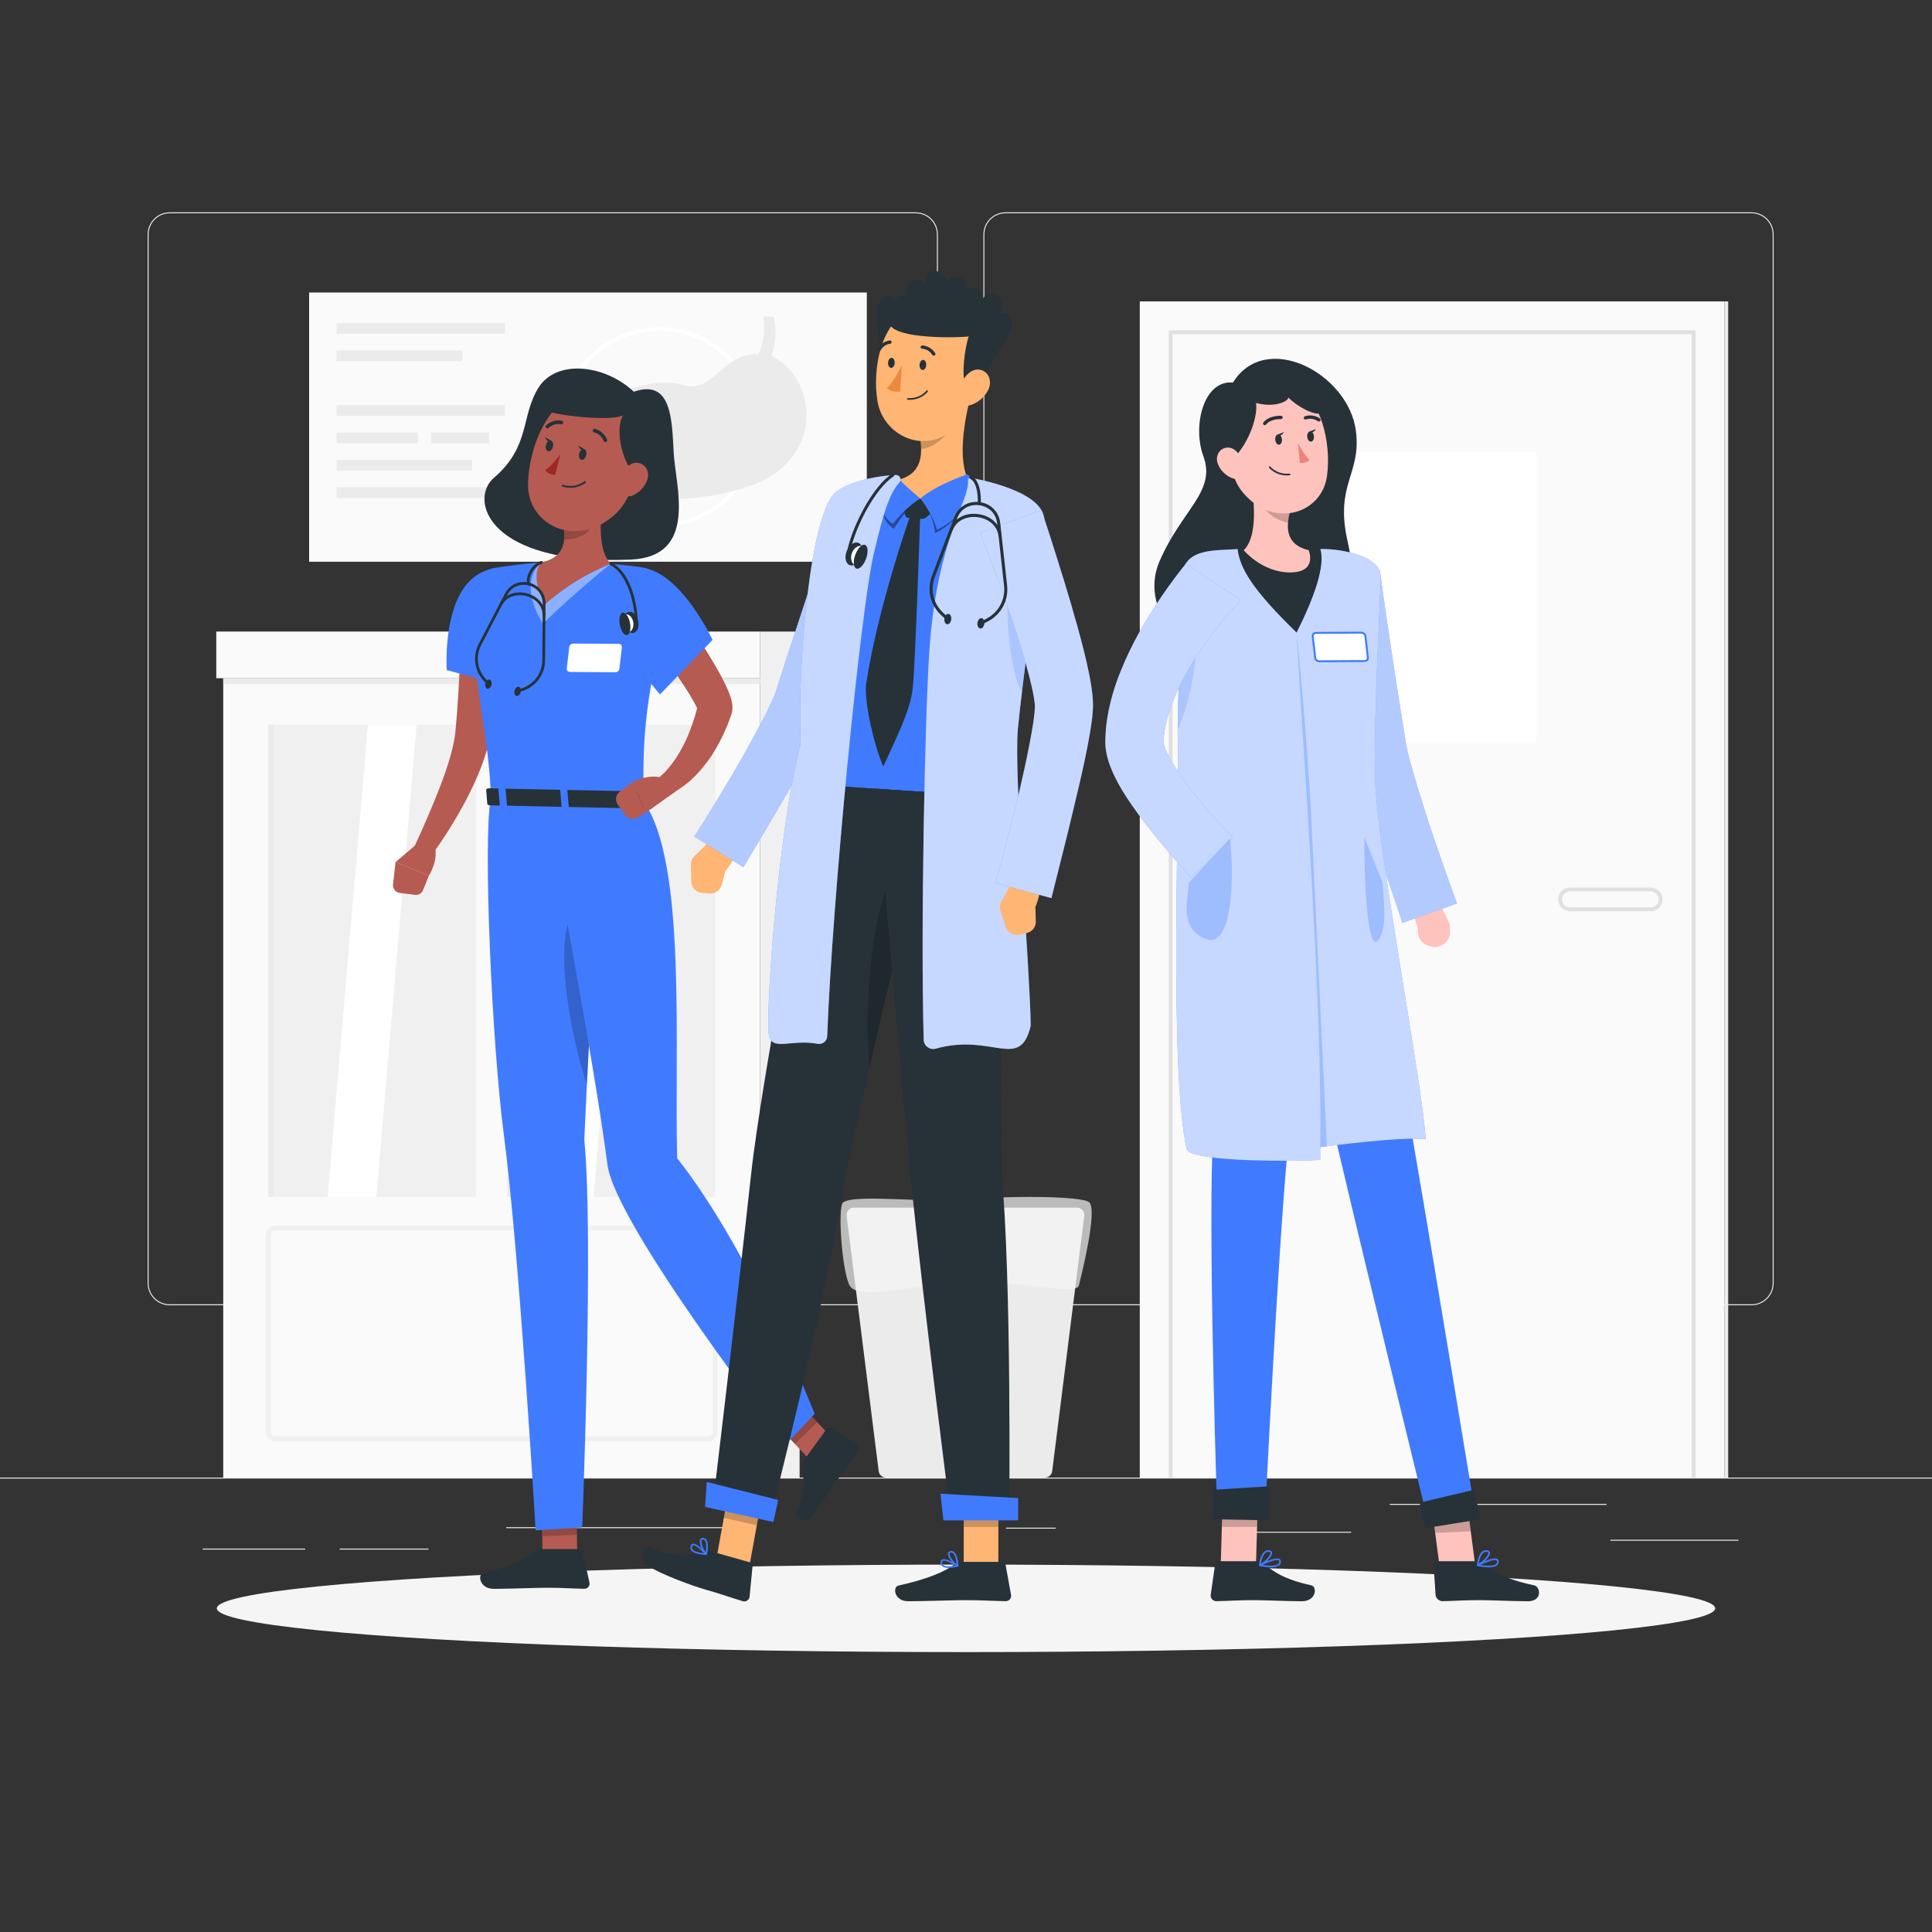 <?xml version="1.0" encoding="utf-8"?>
<!-- Generator: Adobe Illustrator 27.5.0, SVG Export Plug-In . SVG Version: 6.00 Build 0)  -->
<svg version="1.1" xmlns="http://www.w3.org/2000/svg" xmlns:xlink="http://www.w3.org/1999/xlink" x="0px" y="0px"
	 viewBox="0 0 500 500" style="enable-background:new 0 0 500 500;" xml:space="preserve">
<rect x="0" y="0" width="500" height="500" fill="#333333" stroke="none"/>
<g id="Background_Complete">
	<g>
		<rect y="382.398" style="fill:#EBEBEB;" width="500" height="0.25"/>
		<rect x="416.779" y="398.494" style="fill:#EBEBEB;" width="33.122" height="0.25"/>
		<rect x="260.335" y="395.361" style="fill:#EBEBEB;" width="12.887" height="0.25"/>
		<rect x="322.527" y="396.417" style="fill:#EBEBEB;" width="27.14" height="0.25"/>
		<rect x="359.667" y="389.208" style="fill:#EBEBEB;" width="56.111" height="0.25"/>
		<rect x="52.459" y="400.778" style="fill:#EBEBEB;" width="26.527" height="0.25"/>
		<rect x="87.889" y="400.778" style="fill:#EBEBEB;" width="23" height="0.25"/>
		<rect x="131" y="395.236" style="fill:#EBEBEB;" width="60.814" height="0.25"/>
		<path style="fill:#EBEBEB;" d="M237.014,337.8H43.915c-3.147,0-5.708-2.561-5.708-5.708V60.66c0-3.147,2.561-5.708,5.708-5.708
			h193.099c3.146,0,5.707,2.561,5.707,5.708v271.432C242.721,335.239,240.16,337.8,237.014,337.8z M43.915,55.203
			c-3.01,0-5.458,2.448-5.458,5.458v271.432c0,3.01,2.448,5.458,5.458,5.458h193.099c3.009,0,5.457-2.448,5.457-5.458V60.66
			c0-3.009-2.448-5.458-5.457-5.458H43.915z"/>
		<path style="fill:#EBEBEB;" d="M453.31,337.8H260.212c-3.147,0-5.707-2.561-5.707-5.708V60.66c0-3.147,2.561-5.708,5.707-5.708
			H453.31c3.148,0,5.708,2.561,5.708,5.708v271.432C459.019,335.239,456.458,337.8,453.31,337.8z M260.212,55.203
			c-3.009,0-5.457,2.448-5.457,5.458v271.432c0,3.01,2.448,5.458,5.457,5.458H453.31c3.01,0,5.458-2.448,5.458-5.458V60.66
			c0-3.009-2.448-5.458-5.458-5.458H260.212z"/>
	</g>
	<g>
		<g>
			<rect x="294.975" y="78" style="fill:#FAFAFA;" width="151.346" height="304.398"/>
			<rect x="343.648" y="117" style="fill:#FFFFFF;" width="54" height="75.333"/>
			
				<rect x="446.321" y="78" transform="matrix(-1 -1.224647e-16 1.224647e-16 -1 893.58 460.398)" style="fill:#EBEBEB;" width="0.938" height="304.398"/>
			<polygon style="fill:#E0E0E0;" points="438.821,382.398 437.821,382.398 437.821,86.5 303.476,86.5 303.476,382.398 
				302.476,382.398 302.476,85.5 438.821,85.5 			"/>
			<path style="fill:#E0E0E0;" d="M427.193,235.833H406.32c-1.691,0-3.067-1.376-3.067-3.066c0-1.691,1.376-3.067,3.067-3.067
				h20.873c1.691,0,3.067,1.376,3.067,3.067C430.26,234.457,428.884,235.833,427.193,235.833z M406.32,230.699
				c-1.14,0-2.067,0.928-2.067,2.067c0,1.14,0.927,2.066,2.067,2.066h20.873c1.14,0,2.067-0.927,2.067-2.066
				c0-1.14-0.927-2.067-2.067-2.067H406.32z"/>
		</g>
		<g>
			<rect x="55.97" y="163.444" style="fill:#FAFAFA;" width="140.766" height="12.078"/>
			<rect x="57.774" y="175.522" style="fill:#FAFAFA;" width="138.962" height="206.876"/>
			
				<rect x="196.736" y="163.444" transform="matrix(-1 -1.224647e-16 1.224647e-16 -1 403.676 545.843)" style="fill:#F0F0F0;" width="10.203" height="218.954"/>
			<rect x="69.436" y="187.519" style="fill:#F0F0F0;" width="53.754" height="122.245"/>
			<polygon style="fill:#FFFFFF;" points="107.827,187.519 95.224,187.519 84.799,309.764 97.402,309.764 			"/>
			<path style="fill:#F0F0F0;" d="M183.322,372.947H71.188c-1.311,0-2.378-1.067-2.378-2.378v-51.001
				c0-1.311,1.066-2.378,2.378-2.378h112.134c1.311,0,2.377,1.067,2.377,2.378v51.001C185.7,371.88,184.633,372.947,183.322,372.947
				z M71.188,318.44c-0.622,0-1.128,0.506-1.128,1.128v51.001c0,0.622,0.506,1.128,1.128,1.128h112.134
				c0.622,0,1.128-0.506,1.128-1.128v-51.001c0-0.622-0.506-1.128-1.128-1.128H71.188z"/>
			<path style="fill:#F0F0F0;" d="M175.995,329.515c-1.444,0-2.618-1.175-2.618-2.619c0-1.443,1.174-2.618,2.618-2.618
				c1.444,0,2.618,1.175,2.618,2.618C178.613,328.34,177.439,329.515,175.995,329.515z M175.995,325.527
				c-0.755,0-1.369,0.613-1.369,1.368c0,0.755,0.614,1.369,1.369,1.369s1.369-0.614,1.369-1.369
				C177.364,326.141,176.749,325.527,175.995,325.527z"/>
			<rect x="69.436" y="187.519" style="fill:#EBEBEB;" width="1.388" height="122.245"/>
			<rect x="131.321" y="187.519" style="fill:#F0F0F0;" width="53.754" height="122.245"/>
			<polygon style="fill:#FFFFFF;" points="156.221,187.519 151.03,187.519 140.606,309.764 145.797,309.764 			"/>
			<polygon style="fill:#FFFFFF;" points="164.029,187.519 158.838,187.519 148.413,309.764 153.604,309.764 			"/>
			<rect x="131.321" y="187.519" style="fill:#EBEBEB;" width="1.388" height="122.245"/>
			<rect x="57.774" y="175.522" style="fill:#EBEBEB;" width="138.962" height="1.527"/>
		</g>
		<g>
			<rect x="80" y="75.704" style="fill:#FAFAFA;" width="144.333" height="69.667"/>
			<path style="fill:#FFFFFF;" d="M170.702,136.405c-14.264,0-25.868-11.605-25.868-25.868s11.605-25.867,25.868-25.867
				c14.264,0,25.868,11.604,25.868,25.867S184.965,136.405,170.702,136.405z M170.702,85.67c-13.712,0-24.868,11.155-24.868,24.867
				s11.156,24.868,24.868,24.868c13.712,0,24.868-11.156,24.868-24.868S184.414,85.67,170.702,85.67z"/>
			<path style="fill:#EBEBEB;" d="M199.588,92.174c1.147-3.166,1.483-6.598,0.618-10.207c-1.439-0.048-2.698-0.09-2.698-0.09
				s1.109,4.38-1.164,9.731c-9.833-0.079-11.571,10.288-19.426,8.029c-2.449-0.704-5.47-0.791-8.569-0.305l0.001-0.002
				c-0.01,0.002-0.022,0.004-0.032,0.006c-1.163,0.184-2.336,0.448-3.495,0.792c-10.4,2.714-23.105,9.19-25.368,18.92
				c1.288,0.247,2.415,0.463,2.415,0.463s1.566-7.222,12.022-12.369c-0.983,1.305-1.735,2.757-2.17,4.354
				c-6.413,23.584,37.055,19.43,48.59,11.206C214.416,112.649,208.411,95.646,199.588,92.174z"/>
			<g>
				<rect x="87.111" y="83.593" style="fill:#EBEBEB;" width="43.556" height="2.778"/>
				<rect x="87.111" y="90.68" style="fill:#EBEBEB;" width="32.556" height="2.778"/>
				<rect x="87.111" y="104.853" style="fill:#EBEBEB;" width="43.556" height="2.778"/>
				<rect x="87.111" y="111.94" style="fill:#EBEBEB;" width="21.056" height="2.778"/>
				<rect x="111.583" y="111.94" style="fill:#EBEBEB;" width="15" height="2.778"/>
				<rect x="87.111" y="119.026" style="fill:#EBEBEB;" width="35.056" height="2.778"/>
				<rect x="87.111" y="126.113" style="fill:#EBEBEB;" width="43.556" height="2.778"/>
			</g>
		</g>
		<g>
			<path style="fill:#EBEBEB;" d="M270.414,382.398h-41.116c-0.963,0-1.775-0.717-1.895-1.672l-8.299-66.047
				c-0.143-1.14,0.746-2.148,1.895-2.148h57.714c1.149,0,2.038,1.008,1.895,2.148l-8.299,66.047
				C272.189,381.682,271.376,382.398,270.414,382.398z"/>
			<path style="opacity:0.7;fill:#F5F5F5;" d="M218.214,311.172c-1.509,1.079-0.31,17.795,1.652,21.491
				c1.961,3.695,13.73,0.516,27.77-0.723s30.867,3.716,31.59,0.723c0.723-2.994,4.836-19.318,2.684-21.491
				c-1.721-1.737-22.402-1.737-31.486-0.705C241.339,311.499,221.415,308.883,218.214,311.172z"/>
		</g>
	</g>
</g>
<g id="Background_Simple" style="display:none;">
	<g style="display:inline;">
		<path style="fill:#407BFF;" d="M49.739,251.809c-23.448,81.659,128.392,120.174,209.529,108.292
			c102.654-15.033,160.516-71.004,158.945-157.25c-1.556-85.459-97.864-134.42-170.42-98.393
			c-35.765,17.759-61.957,49.954-97.622,68.443C107.828,194.85,64.392,200.778,49.739,251.809z"/>
		<path style="opacity:0.9;fill:#FFFFFF;" d="M49.739,251.809c-23.448,81.659,128.392,120.174,209.529,108.292
			c102.654-15.033,160.516-71.004,158.945-157.25c-1.556-85.459-97.864-134.42-170.42-98.393
			c-35.765,17.759-61.957,49.954-97.622,68.443C107.828,194.85,64.392,200.778,49.739,251.809z"/>
	</g>
</g>
<g id="Shadow_1_">
	<ellipse id="_x3C_Path_x3E__257_" style="fill:#F5F5F5;" cx="250" cy="416.238" rx="193.889" ry="11.323"/>
</g>
<g id="Character_1">
	<g>
		<path style="fill:#263238;" d="M164.033,101.379c-7.552-7.09-20.017-8.446-24.66-1.066c-4.643,7.379-2.027,15.178-11.559,23.361
			c-6.507,5.586-1.679,22.721,35.393,21.15c17.553-0.744,11.616-18.961,11.145-27.635
			C173.882,108.515,173.82,98.005,164.033,101.379z"/>
		<g>
			<polygon style="fill:#B55B52;" points="149.39,402.418 140.408,402.769 140.237,393.054 149.219,392.703 			"/>
			<path style="fill:#263238;" d="M139.852,400.907h10.167c0.37,0,0.69,0.257,0.769,0.618l1.763,8.044
				c0.183,0.834-0.475,1.624-1.33,1.609c-3.549-0.061-5.273-0.269-9.744-0.269c-2.751,0-9.877,0.286-13.675,0.286
				c-3.715,0-4.284-3.756-2.727-4.096c6.978-1.525,11.068-3.629,13.306-5.636C138.785,401.101,139.311,400.907,139.852,400.907z"/>
			<polygon style="opacity:0.2;" points="140.239,393.057 140.317,397.576 149.302,397.195 149.224,392.706 			"/>
			<path style="fill:#407BFF;" d="M127.007,206.646c-2.034,10.78,0.306,63.477,3.357,86.741
				c4.053,30.901,8.256,102.655,8.256,102.655l12.055-0.726c0,0,3.013-75.555,0.542-100.366c1.392-31.928,4.835-87.697,4.835-87.697
				L127.007,206.646z"/>
			<path style="opacity:0.2;" d="M153.993,241.97c0.415-8.09-5.314-15.278-7.619-0.033c-1.469,9.714,1.556,26.732,5.512,38.755
				C152.512,268.24,153.287,254.313,153.993,241.97z"/>
		</g>
		<g>
			<polygon style="fill:#B55B52;" points="215.369,372.192 209.532,377.768 201.616,369.294 207.452,363.718 			"/>
			<path style="fill:#263238;" d="M208.037,377.923l5.978-8.224c0.217-0.299,0.594-0.381,0.907-0.196l6.954,4.115
				c0.721,0.427,0.915,1.503,0.402,2.184c-2.132,2.829-3.298,4.08-5.927,7.697c-1.617,2.225-3.488,5.285-5.722,8.358
				c-2.184,3.005-5.281,0.878-4.617-0.616c2.98-6.695,1.73-8.552,1.57-11.745C207.553,378.921,207.719,378.361,208.037,377.923z"/>
			<polygon style="opacity:0.2;" points="201.619,369.295 205.699,373.664 211.492,368.037 207.458,363.716 			"/>
			<path style="fill:#407BFF;" d="M140.922,206.937c0,0,12.918,68.032,16.277,94.407c2.007,15.762,46.098,72.503,46.098,72.503
				l7.534-7.929c0,0-16.138-41.537-35.579-66.176c-0.771-28.887,2.51-76.423-8.649-92.268L140.922,206.937z"/>
		</g>
		<path style="fill:#B55B52;" d="M129.583,154.796c-0.013,5.847-0.277,11.576-0.702,17.363c-0.41,5.778-1.001,11.553-1.932,17.356
			l-0.171,1.087l-0.227,1.229c-0.172,0.809-0.361,1.601-0.575,2.367c-0.438,1.533-0.947,2.995-1.491,4.421
			c-1.089,2.848-2.38,5.534-3.728,8.158c-2.746,5.237-5.815,10.143-9.29,14.896c-0.808,1.105-2.358,1.346-3.463,0.538
			c-0.97-0.709-1.274-1.991-0.787-3.04l0.028-0.059c2.35-5.077,4.627-10.289,6.613-15.454c1.008-2.58,1.89-5.185,2.65-7.744
			c0.367-1.281,0.686-2.555,0.929-3.797c0.13-0.62,0.229-1.228,0.314-1.824l0.102-0.889l0.096-1.038
			c0.515-5.534,0.809-11.158,1.089-16.785c0.23-5.621,0.412-11.313,0.577-16.891l0.002-0.052c0.081-2.752,2.378-4.917,5.13-4.836
			C127.449,149.881,129.586,152.108,129.583,154.796z"/>
		<path style="fill:#407BFF;" d="M126.321,147.492c-12.284,3.585-10.697,25.924-10.697,25.924l17.46,4.703
			c0,0,2.896-16.361,2.64-22.227C135.458,149.787,133.092,145.515,126.321,147.492z"/>
		<path style="fill:#B55B52;" d="M108.517,217.876l-6.142,5.232l8.617,3.521c0,0,2.669-4.069,1.433-7.929L108.517,217.876z"/>
		<path style="fill:#B55B52;" d="M103.455,231.093l3.937,0.491c0.9,0.112,1.762-0.395,2.101-1.236l1.498-3.719l-8.617-3.521
			l-0.658,5.775C101.593,229.972,102.368,230.957,103.455,231.093z"/>
		<path style="fill:#407BFF;" d="M122.345,153.301c-0.544,22.396,4.605,38.751,4.662,53.345l39.595,0.829
			c-0.297-14.629-0.169-24.165,6.121-50.369c1.156-4.816-2.062-9.586-6.96-10.317c-2.369-0.353-5.008-0.674-7.672-0.858
			c-6.656-0.461-12.111-0.788-17.98-0.376c-4.222,0.296-8.76,0.91-12.011,1.407C124.924,147.447,122.423,150.087,122.345,153.301z"
			/>
		<path style="fill:#FFFFFF;" d="M159.245,173.976l-11.734-0.073c-0.518-0.003-0.895-0.408-0.838-0.898l0.65-5.566
			c0.057-0.491,0.528-0.89,1.046-0.887l11.734,0.073c0.518,0.003,0.895,0.407,0.838,0.898l-0.65,5.566
			C160.234,173.58,159.763,173.979,159.245,173.976z"/>
		<path style="opacity:0.4;fill:#FFFFFF;" d="M140.112,145.555c0,0-6.457,4.529,0.364,15.864
			c10.033-9.654,17.616-15.489,17.616-15.489L140.112,145.555z"/>
		<path style="fill:#B55B52;" d="M156.734,125.648c-1.255,5.761-2.609,16.337,1.358,20.282c0,0-8.782,3.089-17.014,10.475
			c-4.383-8.051-0.966-10.851-0.966-10.851c6.483-1.406,6.417-6.195,5.387-10.714L156.734,125.648z"/>
		<path style="opacity:0.2;" d="M155.512,126.651c-0.116,1.707-0.391,5.613-2.612,9.88c-1.09,2.105-3.971,3.015-6.929,3.165
			c0.146-1.535-0.098-3.211-0.468-4.854L155.512,126.651z"/>
		<path style="fill:#B55B52;" d="M166.1,118.605c-2.962,9.214-4.018,13.177-9.971,16.776c-8.954,5.413-19.623-0.239-19.474-10.152
			c0.134-8.923,4.955-22.491,15.067-23.88C161.684,99.98,169.061,109.391,166.1,118.605z"/>
		<path style="fill:#263238;" d="M141.648,106.487c4.987,1.411,17.178,2.464,19.625,0.97c-2.293,3.527-0.111,13.143,3.428,15.478
			c4.773-3.838,5.831-13.097,1.422-17.682C161.713,100.667,147.772,95.2,141.648,106.487z"/>
		<path style="fill:#B55B52;" d="M167.5,124.239c-0.685,1.886-2.176,3.28-3.681,3.954c-2.263,1.014-3.761-0.922-3.438-3.25
			c0.29-2.095,1.818-5.147,4.237-5.181C167.001,119.73,168.283,122.083,167.5,124.239z"/>
		<path style="fill:#263238;" d="M167.244,205.164l1.711,3.581c0.133,0.278-0.199,0.551-0.656,0.542l-41.525-0.869
			c-0.357-0.007-0.649-0.188-0.667-0.413l-0.283-3.552c-0.02-0.246,0.294-0.447,0.685-0.439l40.096,0.839
			C166.9,204.859,167.159,204.985,167.244,205.164z"/>
		<path style="fill:#407BFF;" d="M161.765,209.534l1.074,0.022c0.214,0.004,0.379-0.102,0.367-0.237l-0.407-4.615
			c-0.012-0.135-0.197-0.249-0.411-0.254l-1.074-0.023c-0.214-0.004-0.379,0.102-0.367,0.238l0.407,4.615
			C161.367,209.416,161.551,209.53,161.765,209.534z"/>
		<path style="fill:#407BFF;" d="M129.784,208.865l1.074,0.022c0.214,0.005,0.379-0.102,0.367-0.237l-0.407-4.615
			c-0.012-0.135-0.197-0.249-0.411-0.254l-1.074-0.022c-0.214-0.005-0.379,0.102-0.367,0.237l0.407,4.615
			C129.386,208.746,129.571,208.861,129.784,208.865z"/>
		<path style="fill:#407BFF;" d="M145.775,209.2l1.074,0.022c0.214,0.004,0.379-0.102,0.367-0.237l-0.407-4.615
			c-0.012-0.135-0.197-0.249-0.411-0.254l-1.074-0.023c-0.214-0.005-0.379,0.102-0.367,0.238l0.407,4.615
			C145.376,209.081,145.561,209.195,145.775,209.2z"/>
		<path style="fill:#263238;" d="M151.706,117.831c-0.194,0.762-0.756,1.277-1.254,1.15c-0.498-0.127-0.745-0.848-0.55-1.61
			c0.194-0.762,0.756-1.277,1.254-1.15C151.654,116.348,151.901,117.068,151.706,117.831z"/>
		<path style="fill:#263238;" d="M143.092,115.634c-0.194,0.762-0.756,1.277-1.254,1.15c-0.498-0.127-0.745-0.848-0.55-1.61
			c0.194-0.762,0.756-1.277,1.254-1.15C143.04,114.151,143.286,114.872,143.092,115.634z"/>
		<path style="fill:#263238;" d="M142.751,114.122l-1.696-0.994C141.055,113.128,141.629,114.797,142.751,114.122z"/>
		<path style="fill:#A02724;" d="M145.035,117.524c0,0-2.13,2.951-3.957,4.172c0.767,1.196,2.587,1.203,2.587,1.203L145.035,117.524
			z"/>
		<path style="fill:#263238;" d="M145.478,125.888c-0.07-0.057-0.102-0.152-0.076-0.244c0.036-0.122,0.164-0.193,0.286-0.157
			c3.305,0.964,5.537-0.897,5.559-0.916c0.096-0.082,0.239-0.074,0.325,0.025c0.083,0.097,0.072,0.242-0.025,0.325
			c-0.098,0.084-2.436,2.045-5.989,1.009C145.528,125.922,145.501,125.907,145.478,125.888z"/>
		<path style="fill:#263238;" d="M156.409,114.315c-0.062-0.047-0.113-0.111-0.145-0.188c-0.798-1.898-2.468-2.222-2.486-2.226
			c-0.252-0.045-0.418-0.287-0.372-0.537c0.046-0.251,0.286-0.417,0.537-0.372c0.088,0.016,2.182,0.421,3.172,2.776
			c0.099,0.235-0.012,0.506-0.247,0.605C156.711,114.44,156.537,114.412,156.409,114.315z"/>
		<path style="fill:#263238;" d="M141.392,110.77c-0.023-0.017-0.044-0.037-0.064-0.059c-0.171-0.189-0.156-0.481,0.034-0.652
			c1.898-1.711,3.965-1.187,4.053-1.164c0.246,0.066,0.393,0.318,0.328,0.565c-0.065,0.246-0.318,0.392-0.564,0.328
			c-0.077-0.02-1.688-0.404-3.198,0.958C141.813,110.896,141.565,110.902,141.392,110.77z"/>
		<path style="fill:#B55B52;" d="M172.708,153.858c2.908,3.85,5.632,7.731,8.276,11.758c1.303,2.022,2.608,4.052,3.84,6.167
			c1.231,2.139,2.457,4.225,3.559,6.781c0.277,0.66,0.551,1.329,0.813,2.228c0.127,0.462,0.267,0.969,0.344,1.788
			c0.015,0.231,0.033,0.4,0.021,0.733l-0.027,0.445c-0.013,0.151-0.054,0.4-0.095,0.594l-0.072,0.307l-0.038,0.139l-0.01,0.028
			l-0.041,0.113l-0.083,0.225c-0.461,1.195-0.84,2.402-1.395,3.569c-0.993,2.36-2.239,4.642-3.639,6.827
			c-1.455,2.164-3.111,4.22-5.058,6.026c-0.953,0.917-2.025,1.733-3.137,2.492c-0.563,0.374-1.144,0.73-1.75,1.06
			c-0.308,0.166-0.623,0.316-0.95,0.465c-0.354,0.155-0.614,0.266-1.133,0.454l-1.906-4.556c0.021-0.053,0.275-0.23,0.433-0.37
			l0.549-0.478c0.372-0.332,0.732-0.688,1.084-1.06c0.696-0.758,1.351-1.561,1.963-2.41c1.223-1.696,2.269-3.538,3.189-5.454
			c0.419-0.99,0.879-1.941,1.228-2.967c0.408-0.988,0.735-2.021,1.057-3.054c0.346-1.018,0.572-2.1,0.879-3.136l0.054-0.196
			l0.027-0.098l0.007-0.025l-0.027,0.085l-0.051,0.199c-0.03,0.121-0.049,0.299-0.059,0.376c-0.01,0.074-0.017,0.149-0.019,0.224
			c0.001,0.185-0.004,0.208,0.001,0.292c0.015,0.232,0.011,0.164-0.037,0.063c-0.091-0.227-0.284-0.646-0.499-1.058
			c-0.907-1.718-2.126-3.684-3.372-5.561c-1.261-1.893-2.55-3.809-3.886-5.702c-2.643-3.796-5.377-7.622-8.055-11.384
			L172.708,153.858z"/>
		<path style="fill:#B55B52;" d="M174.883,204.818l-7.715,5.454l-3.458-7.885c0,0,4.675-2.503,8.366-0.829L174.883,204.818z"/>
		<path style="fill:#B55B52;" d="M161.796,210.922l-1.921-2.69c-0.768-1.075-0.537-2.567,0.521-3.36l3.315-2.485l3.458,7.885
			l-2.116,1.306C163.963,212.25,162.539,211.963,161.796,210.922z"/>
		<path style="fill:#407BFF;" d="M157.285,151.483c-2.626,10.411,13.534,28.223,13.534,28.223l13.589-14.105
			c0,0-6.205-13.261-14.314-17.419C164.43,145.277,158.442,146.894,157.285,151.483z"/>
		<path style="fill:#263238;" d="M151.365,116.319l-1.696-0.994C149.669,115.325,150.244,116.994,151.365,116.319z"/>
		<g>
			<path style="fill:#263238;" d="M133.958,179.289c-0.144,0-0.28-0.088-0.335-0.231c-0.07-0.185,0.022-0.391,0.207-0.461
				l1.561-0.595c2.989-1.139,4.936-3.941,4.96-7.14l0.111-14.62c0.021-2.821-1.97-4.32-3.681-4.747
				c-1.709-0.426-4.172-0.035-5.477,2.466l-6.761,12.963c-1.479,2.837-1.074,6.225,1.032,8.633l1.099,1.257
				c0.13,0.148,0.115,0.375-0.034,0.505c-0.148,0.132-0.375,0.115-0.505-0.034l-1.099-1.257c-2.301-2.631-2.744-6.334-1.128-9.434
				l6.761-12.963c1.232-2.364,3.702-3.471,6.285-2.83c2.586,0.645,4.244,2.782,4.224,5.447l-0.111,14.62
				c-0.026,3.495-2.154,6.558-5.421,7.802l-1.56,0.595C134.043,179.281,134,179.289,133.958,179.289z"/>
			<path style="fill:#263238;" d="M140.79,159.496c-0.194,0-0.354-0.154-0.358-0.35c-0.064-2.851-2.373-4.432-4.331-4.919
				c-1.959-0.487-4.74-0.176-6.134,2.313c-0.096,0.172-0.315,0.23-0.487,0.138c-0.172-0.097-0.234-0.315-0.137-0.487
				c1.309-2.337,4.029-3.38,6.931-2.657c2.901,0.723,4.814,2.92,4.874,5.598c0.004,0.197-0.152,0.361-0.35,0.365
				C140.795,159.496,140.792,159.496,140.79,159.496z"/>
			<path style="fill:#263238;" d="M136.892,151.512c-0.118,0-0.233-0.058-0.302-0.164c-0.351-0.547-0.338-1.51,0.035-2.576
				c0.6-1.715,1.861-3.044,3.372-3.556c0.188-0.062,0.39,0.037,0.454,0.224c0.064,0.188-0.037,0.391-0.224,0.454
				c-1.933,0.654-2.728,2.549-2.926,3.114c-0.332,0.949-0.294,1.665-0.108,1.953c0.106,0.166,0.059,0.388-0.108,0.494
				C137.025,151.494,136.958,151.512,136.892,151.512z"/>
			<path style="fill:#263238;" d="M133.176,178.736c-0.163,0.654,0.055,1.272,0.486,1.38c0.432,0.107,0.914-0.336,1.077-0.99
				c0.163-0.655-0.055-1.272-0.486-1.38C133.821,177.638,133.339,178.081,133.176,178.736z"/>
			<path style="fill:#263238;" d="M161.557,161.47c0.328,1.506,1.4,2.551,2.393,2.335c0.993-0.217,1.532-1.613,1.204-3.119
				c-0.328-1.506-1.4-2.551-2.393-2.335C161.767,158.568,161.228,159.964,161.557,161.47z"/>
			<path style="fill:#263238;" d="M164.685,161.023c-0.191,0-0.35-0.151-0.357-0.344c-0.212-5.529-2.303-12.403-6.395-14.429
				c-0.177-0.087-0.249-0.302-0.162-0.48c0.088-0.177,0.303-0.251,0.48-0.161c4.378,2.166,6.566,9.115,6.793,15.042
				c0.008,0.197-0.146,0.363-0.344,0.371C164.694,161.023,164.69,161.023,164.685,161.023z"/>
			<path style="fill:#FFFFFF;" d="M160.491,161.596c0.21,1.293,1.142,2.217,2.083,2.064c0.94-0.153,1.532-1.324,1.322-2.617
				c-0.21-1.293-1.142-2.217-2.083-2.064C160.873,159.132,160.281,160.303,160.491,161.596z"/>
			<path style="fill:#263238;" d="M160.407,161.71c0.305,1.598,1.142,2.78,1.868,2.641c0.727-0.139,1.068-1.546,0.763-3.144
				c-0.305-1.598-1.142-2.78-1.868-2.641C160.443,158.705,160.102,160.113,160.407,161.71z"/>
			<path style="fill:#263238;" d="M125.622,176.854c-0.163,0.654,0.055,1.272,0.486,1.38c0.432,0.107,0.914-0.336,1.077-0.99
				c0.163-0.654-0.055-1.272-0.486-1.38C126.268,175.756,125.785,176.2,125.622,176.854z"/>
		</g>
	</g>
</g>
<g id="Character_2">
	<g>
		<path style="fill:#263238;" d="M235.163,95.425c-6.337,1.129-7.135,0.55-7.217-3.976c-0.082-4.526-2.377-12.14,0.826-14.52
			c2.036-1.513,2.872,0.839,2.872,0.839c0.459-1.034,1.599-1.605,2.603-1.205c0.137-0.942,0.286-3.354,2.042-4.05
			c1.756-0.696,3.302,0.904,3.302,0.904s-0.13-3.702,2.373-3.348c2.503,0.354,3.002,2.935,3.002,2.935s1.446-2.103,3.396-1.273
			c1.949,0.831,1.565,3.245,1.565,3.245s2.076-0.993,3.617,0.136c1.541,1.129,0.415,2.935,0.415,2.935s1.404-3.596,4.068-1.603
			c2.401,1.796,0.228,4.613,0.228,4.613s2.636-0.427,3.273,0.904c2.167,4.532-6.066,9.592-6.333,17.238
			C242.55,104.043,235.163,95.425,235.163,95.425z"/>
		<path style="fill:#FFB573;" d="M189.544,216.959l-4.219-0.777l-5.584,5.333c-0.611,0.584-0.95,1.397-0.935,2.242l0.081,4.36
			c0.029,1.544,1.216,2.818,2.754,2.954l1.937,0.172c1.458,0.13,2.799-0.804,3.184-2.216l0.971-3.56
			C187.733,225.468,193.265,218.976,189.544,216.959z"/>
		<g>
			<path style="fill:#407BFF;" d="M232.16,137.263c-2.834,7.332-5.653,14.687-8.37,22.063c-2.749,7.348-5.421,14.797-7.946,22.087
				l-0.457,1.347l-0.306,0.876c-0.118,0.333-0.24,0.67-0.355,0.939c-0.47,1.184-0.936,2.167-1.409,3.16
				c-0.934,1.961-1.883,3.786-2.85,5.592c-1.931,3.601-3.918,7.075-5.93,10.529c-3.985,6.933-8.051,13.701-12.132,20.574
				l-12.738-7.919c4.199-6.53,8.249-13.266,12.131-19.983c1.91-3.376,3.79-6.767,5.539-10.131c0.87-1.678,1.718-3.359,2.451-4.966
				c0.353-0.794,0.702-1.605,0.937-2.26c0.075-0.186,0.111-0.315,0.153-0.447l0.168-0.523l0.453-1.463
				c2.411-7.672,4.946-15.093,7.379-22.622l7.328-22.516L232.16,137.263z"/>
			<path style="opacity:0.6;fill:#FFFFFF;" d="M232.16,137.263c-2.834,7.332-5.653,14.687-8.37,22.063
				c-2.749,7.348-5.421,14.797-7.946,22.087l-0.457,1.347l-0.306,0.876c-0.118,0.333-0.24,0.67-0.355,0.939
				c-0.47,1.184-0.936,2.167-1.409,3.16c-0.934,1.961-1.883,3.786-2.85,5.592c-1.931,3.601-3.918,7.075-5.93,10.529
				c-3.985,6.933-8.051,13.701-12.132,20.574l-12.738-7.919c4.199-6.53,8.249-13.266,12.131-19.983
				c1.91-3.376,3.79-6.767,5.539-10.131c0.87-1.678,1.718-3.359,2.451-4.966c0.353-0.794,0.702-1.605,0.937-2.26
				c0.075-0.186,0.111-0.315,0.153-0.447l0.168-0.523l0.453-1.463c2.411-7.672,4.946-15.093,7.379-22.622l7.328-22.516
				L232.16,137.263z"/>
		</g>
		<polygon style="fill:#FFB573;" points="194.02,404.909 185.054,405.348 189.288,381.993 197.82,383.951 		"/>
		<polygon style="fill:#FFB573;" points="258.372,405.246 249.404,405.246 249.427,384.478 258.395,384.478 		"/>
		<path style="fill:#263238;" d="M248.547,404.207l10.933,0c0.367,0,0.674,0.255,0.738,0.612l1.445,7.971
			c0.15,0.827-0.532,1.609-1.378,1.595c-3.515-0.06-6.074-0.267-10.504-0.267c-2.726,0-10.958,0.283-14.722,0.283
			c-3.682,0-4.103-3.722-2.548-4.059c6.972-1.512,12.264-3.596,14.558-5.585C247.482,404.4,248.011,404.207,248.547,404.207z"/>
		<polygon style="opacity:0.2;" points="189.289,382 187.329,392.802 195.864,394.761 197.824,383.958 		"/>
		<rect x="249.422" y="384.484" style="opacity:0.2;" width="8.972" height="10.705"/>
		<path style="fill:#407BFF;" d="M265.605,137.008c-6.978,31.493-5.14,62.567-5.886,69.297c-7.019-0.452-33.454-2.202-47.865-3.158
			c-4.984-37.948,0.577-62.237,3.747-72.178c1.066-3.345,3.951-5.779,7.433-6.225c5.816-0.745,13.976-0.997,21.443-0.675
			c4.902,0.212,10.119,1.181,14.36,2.178C263.665,127.383,266.678,132.167,265.605,137.008z"/>
		<path style="fill:#FFB573;" d="M251.179,102.719c-1.574,5.926-3.449,16.436-0.438,21.74c0.474,0.835-0.435,1.539-0.471,2.499
			c-0.112,2.943-4.09,3.825-11.213,3.86c-7.19,0.036-10.17-2.928-8.23-5.732c0.295-0.427,0.752-0.703,1.259-0.816
			c6.675-1.493,6.801-6.723,5.898-11.713L251.179,102.719z"/>
		<path style="opacity:0.4;" d="M238.553,129.192c0,0,2.846,3.613,3.449,8.78c7.106-3.342,10.498-11.449,10.498-11.449l-2.142-2.295
			C250.359,124.228,242.459,125.753,238.553,129.192z"/>
		<path style="opacity:0.4;" d="M237.846,129.219c0,0-3.161,2.25-6.511,7.637c-4.973-3.075-3.322-11.868-3.322-11.868l4.048-0.795
			C232.06,124.194,233.864,125.868,237.846,129.219z"/>
		<path style="fill:#263238;" d="M238.174,129.02l-1.539,0.15l-2.582,1.706c-0.149,1.087-0.018,2.111,0.52,3.045
			c0,0,2.496,0.507,4.566,0.307c1.854-1.009,2.31-2.379,2.31-2.379l-1.901-2.426L238.174,129.02z"/>
		<path style="fill:#407BFF;" d="M238.174,129.02c0,0,2.84,3.319,4.348,8.065c7.106-3.342,11.251-11.326,11.251-11.326l-3.43-3.031
			C250.342,122.728,242.079,125.581,238.174,129.02z"/>
		<path style="fill:#407BFF;" d="M238.174,129.02c0,0-3.612,2.026-7.089,6.561c-4.973-3.075-3.081-11.342-3.081-11.342l4.048-0.795
			C232.052,123.444,234.193,125.669,238.174,129.02z"/>
		<path style="opacity:0.2;" d="M245.799,106.733l-7.809,5.819c0.226,1.224,0.382,2.46,0.389,3.653
			c2.815-0.219,6.849-3.027,7.338-5.927C245.96,108.831,245.992,107.427,245.799,106.733z"/>
		<path style="fill:#FFB573;" d="M252.609,92.919c-1.13,8.828-1.343,14.053-6.121,18.307c-7.187,6.399-17.86,1.616-19.39-7.372
			c-1.377-8.09,0.702-21.168,9.612-24.122C245.488,76.82,253.739,84.09,252.609,92.919z"/>
		<path style="fill:#263238;" d="M250.451,100.898c-2.05-1.932-0.751-11.171,0.257-13.818c-5.012,0.477-21.158,0.457-20.546-4.003
			c0.612-4.46,6.485-8.249,16.094-5.118c8.025,2.615,10.009,6.599,10.046,9.862C256.377,94.516,250.451,100.898,250.451,100.898z"/>
		<path style="fill:#FFB573;" d="M255.706,101.01c-1.028,1.979-2.826,3.3-4.52,3.824c-2.548,0.789-3.809-1.562-3.089-4.081
			c0.647-2.267,2.754-5.41,5.306-5.096C255.917,95.967,256.882,98.746,255.706,101.01z"/>
		<path style="fill:#263238;" d="M184.408,390.063l14.828,3.27c0,0,14.423-56.517,18.707-84.132
			c1.304-8.4,4.345-20.393,7.112-33.017c3.494-15.906,7.887-33.106,11.485-46.576c3.797-14.187,6.616-24.388,6.616-24.388
			l-31.301-2.072c0,0-14.57,73.913-17.515,101.124C191.274,332.566,184.408,390.063,184.408,390.063z"/>
		<path style="opacity:0.2;" d="M225.055,276.184c3.494-15.906,7.887-33.106,11.485-46.576l-3.29-7.018
			C225.482,231.89,223.488,260.598,225.055,276.184z"/>
		<path style="fill:#263238;" d="M226.768,204.135c0,0,6.484,75.525,9.042,101.677c2.8,28.638,10.313,87.304,10.313,87.304h15.058
			c0,0,0.68-62.475-2.027-90.132c-0.382-54.378,0.565-96.677,0.565-96.677L226.768,204.135z"/>
		<polygon style="fill:#407BFF;" points="244.157,393.47 263.499,393.47 263.499,387.692 243.406,386.578 		"/>
		<polygon style="fill:#407BFF;" points="182.469,389.996 200.139,393.902 201.4,388.193 182.902,383.527 		"/>
		<path style="fill:#263238;" d="M239.697,94.5c-0.048,0.722-0.469,1.281-0.941,1.25c-0.472-0.031-0.816-0.642-0.768-1.363
			c0.048-0.722,0.469-1.282,0.941-1.25C239.401,93.168,239.745,93.778,239.697,94.5z"/>
		<path style="fill:#263238;" d="M231.539,93.96c-0.048,0.722-0.469,1.282-0.941,1.25s-0.816-0.642-0.768-1.363
			c0.048-0.722,0.469-1.282,0.941-1.25C231.243,92.628,231.587,93.239,231.539,93.96z"/>
		<path style="fill:#ED893E;" d="M233.411,94.499c0,0-1.916,4.055-3.856,5.945c1.198,1.276,3.405,0.875,3.405,0.875L233.411,94.499z
			"/>
		<path style="fill:#263238;" d="M235.875,103.451c2.77-0.189,4.17-2.01,4.234-2.096c0.07-0.094,0.051-0.226-0.042-0.297
			c-0.094-0.07-0.227-0.051-0.297,0.042c-0.016,0.021-1.651,2.136-4.809,1.927c-0.117-0.007-0.218,0.081-0.226,0.198
			c-0.008,0.117,0.081,0.218,0.198,0.226C235.262,103.473,235.577,103.471,235.875,103.451z"/>
		<path style="fill:#263238;" d="M241.689,92.039c0.071-0.005,0.141-0.027,0.204-0.069c0.196-0.129,0.25-0.392,0.122-0.588
			c-1.291-1.964-3.252-1.978-3.335-1.978c-0.235,0.001-0.424,0.192-0.423,0.426c0.001,0.234,0.191,0.423,0.424,0.423l0,0
			c0.065,0,1.594,0.028,2.624,1.595C241.392,91.981,241.541,92.049,241.689,92.039z"/>
		<path style="fill:#263238;" d="M227.512,90.93c0.137-0.009,0.267-0.085,0.34-0.213c0.929-1.629,2.453-1.754,2.518-1.758
			c0.233-0.016,0.411-0.218,0.396-0.451c-0.015-0.233-0.215-0.411-0.448-0.397c-0.084,0.007-2.039,0.144-3.203,2.185
			c-0.116,0.204-0.045,0.463,0.159,0.579C227.348,90.918,227.431,90.935,227.512,90.93z"/>
		<g>
			<path style="fill:#407BFF;" d="M245.517,405.774c0.829,0,1.731-0.172,2.36-0.322c0.084-0.02,0.15-0.088,0.167-0.172
				c0.017-0.085-0.018-0.169-0.088-0.214c-0.318-0.204-3.139-1.981-4.151-1.472c-0.157,0.079-0.352,0.247-0.389,0.601
				c-0.049,0.475,0.083,0.853,0.393,1.122C244.201,405.658,244.835,405.774,245.517,405.774z M247.273,405.153
				c-1.535,0.306-2.704,0.25-3.178-0.162c-0.208-0.181-0.292-0.433-0.257-0.771c0.017-0.165,0.086-0.22,0.145-0.249
				C244.509,403.707,246.126,404.474,247.273,405.153z"/>
			<path style="fill:#407BFF;" d="M247.827,405.458c0.04,0,0.081-0.012,0.117-0.034c0.067-0.042,0.107-0.117,0.104-0.195
				c-0.004-0.11-0.112-2.697-1.119-3.549c-0.262-0.222-0.563-0.314-0.894-0.273h0c-0.51,0.063-0.657,0.376-0.699,0.557
				c-0.231,1,1.483,2.964,2.39,3.468C247.758,405.449,247.792,405.458,247.827,405.458z M246.166,401.823
				c0.175,0,0.333,0.061,0.48,0.186c0.646,0.546,0.87,2.054,0.944,2.81c-0.894-0.7-1.976-2.185-1.84-2.775
				c0.012-0.054,0.042-0.18,0.319-0.214l0,0C246.102,401.825,246.134,401.823,246.166,401.823z"/>
		</g>
		<path style="fill:#263238;" d="M183.706,401.396l10.52,2.977c0.353,0.1,0.579,0.428,0.544,0.79l-0.78,8.064
			c-0.081,0.836-0.95,1.404-1.76,1.159c-3.366-1.015-5.771-1.91-10.035-3.117c-2.623-0.742-11.153-3.797-14.26-5.922
			c-3.039-2.078-1.287-5.388,0.187-4.789c6.608,2.686,11.264,2.254,14.012,0.965C182.629,401.292,183.19,401.25,183.706,401.396z"/>
		<g>
			<path style="fill:#407BFF;" d="M180.363,402.079c0.798,0.226,1.713,0.306,2.359,0.332c0.086,0.004,0.168-0.044,0.208-0.12
				c0.04-0.077,0.029-0.167-0.027-0.23c-0.251-0.283-2.481-2.761-3.594-2.546c-0.173,0.033-0.406,0.142-0.538,0.472
				c-0.177,0.444-0.152,0.843,0.073,1.187C179.129,401.608,179.707,401.893,180.363,402.079z M182.222,401.959
				c-1.56-0.124-2.67-0.496-3.014-1.021c-0.151-0.23-0.163-0.496-0.037-0.811c0.061-0.154,0.143-0.188,0.207-0.201
				C179.957,399.815,181.303,400.993,182.222,401.959z"/>
			<path style="fill:#407BFF;" d="M182.672,402.403c0.039,0.011,0.081,0.011,0.122-0.001c0.076-0.022,0.135-0.084,0.153-0.159
				c0.026-0.107,0.626-2.626-0.111-3.719c-0.192-0.285-0.456-0.455-0.786-0.506h0c-0.508-0.079-0.734,0.183-0.824,0.346
				c-0.494,0.899,0.62,3.256,1.356,3.988C182.608,402.376,182.639,402.394,182.672,402.403z M182.063,398.453
				c0.168,0.048,0.303,0.15,0.412,0.31c0.473,0.701,0.278,2.213,0.143,2.961c-0.669-0.917-1.306-2.64-1.014-3.172
				c0.027-0.049,0.089-0.162,0.365-0.12l0,0C182.002,398.438,182.033,398.444,182.063,398.453z"/>
		</g>
		<g>
			<path style="fill:#407BFF;" d="M251.328,123.685c-0.46-0.083-0.846,0.294-0.815,0.76c0.349,5.358-8.031,14.966-9.985,43.862
				c-1.188,17.567-2.281,72.309-1.479,100.792c0.045,1.601,1.588,2.721,3.131,2.291c14.757-4.116,21.727,5.866,24.573-5.913
				c-0.158-14.108-4.428-64.768-3.327-76.773c1.1-12.006,5.674-44.645,6.812-53.341
				C271.227,127.802,255.457,124.435,251.328,123.685z"/>
			<path style="opacity:0.7;fill:#FFFFFF;" d="M251.328,123.685c-0.46-0.083-0.846,0.294-0.815,0.76
				c0.349,5.358-8.031,14.966-9.985,43.862c-1.188,17.567-2.281,72.309-1.479,100.792c0.045,1.601,1.588,2.721,3.131,2.291
				c14.757-4.116,21.727,5.866,24.573-5.913c-0.158-14.108-4.428-64.768-3.327-76.773c1.1-12.006,5.674-44.645,6.812-53.341
				C271.227,127.802,255.457,124.435,251.328,123.685z"/>
		</g>
		<path style="opacity:0.2;fill:#407BFF;" d="M261.057,148.147c-0.648,4.462-0.902,22.487,3.396,31.149
			c0.717-5.955,1.652-13.13,2.57-20.019L261.057,148.147z"/>
		<path style="fill:#FFB573;" d="M267.191,226.079l-4.262,0.496l-3.773,6.737c-0.413,0.738-0.499,1.615-0.235,2.418l1.357,4.144
			c0.481,1.467,1.99,2.336,3.5,2.016l1.903-0.404c1.432-0.304,2.44-1.59,2.393-3.053l-0.117-3.688
			C267.958,234.746,271.341,226.915,267.191,226.079z"/>
		<g>
			<path style="fill:#407BFF;" d="M269.533,132.003c1.352,4.021,2.616,7.949,3.865,11.944c1.25,3.981,2.502,7.967,3.68,11.996
				c1.173,4.034,2.318,8.088,3.374,12.254c0.522,2.089,1.018,4.202,1.455,6.412c0.216,1.109,0.419,2.242,0.591,3.439
				c0.079,0.622,0.171,1.192,0.226,1.878l0.089,0.994l0.045,1.125c0.019,0.37,0.007,0.76-0.005,1.147
				c-0.01,0.393-0.027,0.781-0.057,1.089l-0.084,0.989l-0.107,0.904c-0.146,1.202-0.328,2.306-0.504,3.406
				c-0.364,2.184-0.777,4.281-1.209,6.364c-0.864,4.157-1.821,8.223-2.795,12.278c-0.952,4.058-1.943,8.092-2.958,12.116
				l-3.033,12.095l-14.475-3.932c2.24-7.807,4.28-15.765,6.165-23.663c0.919-3.956,1.788-7.919,2.556-11.832
				c0.381-1.953,0.739-3.9,1.028-5.78c0.144-0.932,0.267-1.865,0.345-2.709c0.098-0.913,0.113-1.548,0.088-2.03l-0.027-0.416
				l-0.068-0.542c-0.03-0.34-0.117-0.785-0.176-1.182c-0.143-0.836-0.324-1.726-0.526-2.632c-0.409-1.819-0.901-3.703-1.425-5.595
				c-1.049-3.793-2.268-7.628-3.558-11.449c-2.552-7.642-5.42-15.332-8.387-22.811L269.533,132.003z"/>
			<path style="opacity:0.7;fill:#FFFFFF;" d="M269.533,132.003c1.352,4.021,2.616,7.949,3.865,11.944
				c1.25,3.981,2.502,7.967,3.68,11.996c1.173,4.034,2.318,8.088,3.374,12.254c0.522,2.089,1.018,4.202,1.455,6.412
				c0.216,1.109,0.419,2.242,0.591,3.439c0.079,0.622,0.171,1.192,0.226,1.878l0.089,0.994l0.045,1.125
				c0.019,0.37,0.007,0.76-0.005,1.147c-0.01,0.393-0.027,0.781-0.057,1.089l-0.084,0.989l-0.107,0.904
				c-0.146,1.202-0.328,2.306-0.504,3.406c-0.364,2.184-0.777,4.281-1.209,6.364c-0.864,4.157-1.821,8.223-2.795,12.278
				c-0.952,4.058-1.943,8.092-2.958,12.116l-3.033,12.095l-14.475-3.932c2.24-7.807,4.28-15.765,6.165-23.663
				c0.919-3.956,1.788-7.919,2.556-11.832c0.381-1.953,0.739-3.9,1.028-5.78c0.144-0.932,0.267-1.865,0.345-2.709
				c0.098-0.913,0.113-1.548,0.088-2.03l-0.027-0.416l-0.068-0.542c-0.03-0.34-0.117-0.785-0.176-1.182
				c-0.143-0.836-0.324-1.726-0.526-2.632c-0.409-1.819-0.901-3.703-1.425-5.595c-1.049-3.793-2.268-7.628-3.558-11.449
				c-2.552-7.642-5.42-15.332-8.387-22.811L269.533,132.003z"/>
		</g>
		<g>
			<path style="fill:#407BFF;" d="M231.878,122.934c0.983-0.02,1.552,1.142,0.91,1.887c-2.38,2.758-3.881,6.546-6.696,18.708
				c-3.397,14.674-10.642,88.484-12.014,124.647c-0.048,1.266-1.206,2.193-2.452,1.964c-7.052-1.296-11.896,2.122-12.663-2.405
				c-0.85-5.017,2.321-52.762,8.243-75.227c-0.928-19.92,2.432-59.881,9.148-65.184C220.044,124.41,227.739,123.019,231.878,122.934
				z"/>
			<path style="opacity:0.7;fill:#FFFFFF;" d="M231.878,122.934c0.983-0.02,1.552,1.142,0.91,1.887
				c-2.38,2.758-3.881,6.546-6.696,18.708c-3.397,14.674-10.642,88.484-12.014,124.647c-0.048,1.266-1.206,2.193-2.452,1.964
				c-7.052-1.296-11.896,2.122-12.663-2.405c-0.85-5.017,2.321-52.762,8.243-75.227c-0.928-19.92,2.432-59.881,9.148-65.184
				C220.044,124.41,227.739,123.019,231.878,122.934z"/>
		</g>
		<path style="fill:#263238;" d="M235.772,132.839c0,0-8.646,24.276-11.684,44.612c-0.242,5.527,2.393,16.237,4.521,20.914
			c4.451-9.693,7.235-15.408,7.667-20.914c0.714-8.295,1.883-44.449,1.883-44.449L235.772,132.839z"/>
		<g>
			<path style="fill:#263238;" d="M253.855,161.709c-0.143,0-0.282-0.077-0.353-0.213c-0.101-0.194-0.026-0.434,0.169-0.535
				l1.642-0.856c3.144-1.642,4.925-4.981,4.536-8.506l-1.775-16.114c-0.342-3.11-2.729-4.503-4.669-4.75
				c-1.944-0.255-4.601,0.501-5.712,3.425l-5.763,15.153c-1.261,3.315-0.375,6.994,2.256,9.372l1.374,1.242
				c0.163,0.146,0.175,0.397,0.028,0.561c-0.148,0.161-0.399,0.175-0.561,0.027l-1.374-1.242c-2.875-2.599-3.844-6.618-2.466-10.241
				l5.763-15.153c1.051-2.762,3.623-4.304,6.555-3.931c2.931,0.374,5.034,2.513,5.357,5.45l1.775,16.115
				c0.424,3.853-1.522,7.501-4.958,9.295l-1.642,0.856C253.98,161.695,253.917,161.709,253.855,161.709z"/>
			<path style="fill:#263238;" d="M258.81,139.027c-0.195,0-0.365-0.143-0.393-0.341c-0.44-3.132-3.188-4.573-5.408-4.856
				c-2.222-0.284-5.242,0.424-6.454,3.344c-0.085,0.202-0.319,0.296-0.519,0.214c-0.203-0.084-0.299-0.315-0.215-0.519
				c1.139-2.743,3.992-4.246,7.288-3.826c3.288,0.42,5.68,2.591,6.094,5.532c0.03,0.218-0.121,0.418-0.338,0.448
				C258.847,139.026,258.828,139.027,258.81,139.027z"/>
			<path style="fill:#263238;" d="M253.428,130.733c-0.008,0-0.017,0-0.025,0c-0.219-0.014-0.385-0.202-0.372-0.421
				c0.12-1.951-0.159-5.501-1.958-6.427c-0.195-0.1-0.272-0.339-0.172-0.534c0.1-0.194,0.34-0.272,0.534-0.171
				c2.665,1.369,2.424,6.59,2.388,7.181C253.811,130.571,253.636,130.733,253.428,130.733z"/>
			<path style="fill:#263238;" d="M246.178,160.333c-0.095,0.742-0.568,1.293-1.057,1.23c-0.489-0.062-0.809-0.714-0.715-1.456
				c0.095-0.742,0.568-1.293,1.057-1.23C245.953,158.94,246.273,159.592,246.178,160.333z"/>
			<path style="fill:#263238;" d="M222.926,144.121c-0.624,1.591-1.981,2.547-3.031,2.135c-1.049-0.412-1.394-2.036-0.769-3.626
				c0.624-1.591,1.981-2.547,3.031-2.135C223.206,140.906,223.55,142.53,222.926,144.121z"/>
			<path style="fill:#263238;" d="M219.642,143.086c-0.026,0-0.052-0.002-0.079-0.008c-0.215-0.043-0.354-0.252-0.311-0.467
				c1.316-6.57,6.777-16.948,11.587-19.98c0.185-0.116,0.43-0.061,0.547,0.124c0.117,0.186,0.062,0.431-0.124,0.548
				c-4.649,2.932-9.946,13.046-11.231,19.465C219.993,142.956,219.827,143.086,219.642,143.086z"/>
			<path style="fill:#FFFFFF;" d="M224.07,144.446c-0.457,1.378-1.641,2.226-2.643,1.893c-1.003-0.333-1.445-1.72-0.987-3.098
				c0.457-1.378,1.641-2.226,2.643-1.893C224.085,141.681,224.527,143.068,224.07,144.446z"/>
			<path style="fill:#263238;" d="M224.142,144.586c-0.615,1.695-1.739,2.842-2.51,2.563c-0.771-0.28-0.897-1.881-0.281-3.576
				c0.615-1.695,1.739-2.843,2.51-2.563C224.631,141.29,224.757,142.891,224.142,144.586z"/>
			<path style="fill:#263238;" d="M254.741,161.426c-0.095,0.742-0.568,1.293-1.057,1.23c-0.489-0.062-0.809-0.714-0.715-1.456
				c0.095-0.742,0.568-1.293,1.057-1.23S254.835,160.684,254.741,161.426z"/>
		</g>
	</g>
</g>
<g id="Character_3">
	<g>
		<path style="fill:#263238;" d="M311.443,118.104c3.341,9.129-5.545,13.717-11.365,27.162c-5.82,13.445,8.221,29.494,29.771,29.847
			c21.55,0.353,22.229-20.298,18.891-35.104c-3.338-14.806,3.641-17.222,2.16-28.528C348.953,96.62,327.586,85.361,319.086,99
			C311.531,98.287,308.523,110.124,311.443,118.104z"/>
		<path style="fill:#FFC3BD;" d="M375.269,241.041l-0.045-1.156c-0.022-0.56-0.164-1.108-0.417-1.608l-3.616-7.132l-4.234-0.849
			c-2.993,3.238-0.039,9.675-0.039,9.675v1.056c0,1.735,1.15,3.26,2.818,3.738l0.576,0.165
			C372.857,245.659,375.371,243.687,375.269,241.041z"/>
		<g>
			<path style="fill:#407BFF;" d="M357.297,149.149l1.56,10.938l1.641,10.926c0.541,3.643,1.109,7.282,1.693,10.917l1.731,10.842
				l0.211,1.067c0.064,0.349,0.188,0.799,0.279,1.194l0.296,1.224l0.35,1.27c0.453,1.684,0.975,3.419,1.486,5.14
				c1.039,3.455,2.141,6.938,3.273,10.409c2.307,6.93,4.704,13.893,7.263,20.733l-14.135,5.018l-7.082-21.135
				c-1.173-3.536-2.363-7.064-3.49-10.661c-0.562-1.807-1.126-3.597-1.658-5.468l-0.403-1.392l-0.395-1.454
				c-0.13-0.5-0.266-0.936-0.391-1.49l-0.372-1.637l-2.081-10.956c-0.678-3.632-1.373-7.261-2.094-10.885l-2.145-10.878
				l-2.227-10.865L357.297,149.149z"/>
			<path style="opacity:0.6;fill:#FFFFFF;" d="M357.297,149.149l1.56,10.938l1.641,10.926c0.541,3.643,1.109,7.282,1.693,10.917
				l1.731,10.842l0.211,1.067c0.064,0.349,0.188,0.799,0.279,1.194l0.296,1.224l0.35,1.27c0.453,1.684,0.975,3.419,1.486,5.14
				c1.039,3.455,2.141,6.938,3.273,10.409c2.307,6.93,4.704,13.893,7.263,20.733l-14.135,5.018l-7.082-21.135
				c-1.173-3.536-2.363-7.064-3.49-10.661c-0.562-1.807-1.126-3.597-1.658-5.468l-0.403-1.392l-0.395-1.454
				c-0.13-0.5-0.266-0.936-0.391-1.49l-0.372-1.637l-2.081-10.956c-0.678-3.632-1.373-7.261-2.094-10.885l-2.145-10.878
				l-2.227-10.865L357.297,149.149z"/>
		</g>
		<path style="fill:#263238;" d="M355.05,148.305c0.47,5.336,0.047,18.593-5.3,51.469h-37.042
			c0.589-14.288,0.636-23.385-5.496-50.637c-0.581-2.583,1.128-5.135,3.742-5.555c2.943-0.473,6.903-0.997,10.916-1.19
			c6.233-0.3,11.34-0.499,16.82,0.001c4.597,0.42,9.586,1.251,12.607,1.8C353.335,144.562,354.868,146.243,355.05,148.305z"/>
		<path style="fill:#FFC3BD;" d="M323.538,123.452c1.061,5.412,2.12,15.328-1.667,18.939c0,0,4.741,5.756,11.987,5.756
			c7.246,0,4.833-5.756,4.833-5.756c-6.035-1.441-5.879-5.919-4.828-10.124L323.538,123.452z"/>
		<path style="opacity:0.2;" d="M327.748,127.049l6.111,5.214c-0.252,0.995-0.448,2.005-0.519,2.986
			c-2.306-0.333-5.931-2.298-6.426-4.804C326.679,129.257,327.551,127.61,327.748,127.049z"/>
		<path style="fill:#FFC3BD;" d="M317.168,112.826c1.413,8.941,1.82,12.755,6.803,16.937c7.497,6.29,18.17,2.6,19.457-6.583
			c1.159-8.265-1.346-21.498-10.492-24.235C323.927,96.249,315.756,103.886,317.168,112.826z"/>
		<path style="fill:#263238;" d="M318.663,119.273c5.115-5.07,6.878-12.125,6.393-14.991c4.938,1.367,8.554-0.573,8.333-1.411
			c3.483,3.395,9.788,6.085,9.083,2.425c-0.706-3.66-5.379-10.405-15.123-8.025c-9.744,2.381-13.492,12.43-13.404,16.488
			C314.034,117.818,318.663,119.273,318.663,119.273z"/>
		<path style="fill:#263238;" d="M330.035,113.843c0.07,0.732,0.515,1.289,0.993,1.243c0.479-0.046,0.81-0.676,0.74-1.409
			c-0.07-0.732-0.515-1.289-0.993-1.243S329.965,113.11,330.035,113.843z"/>
		<path style="fill:#263238;" d="M338.313,113.051c0.07,0.732,0.515,1.289,0.994,1.243s0.81-0.676,0.74-1.409
			c-0.07-0.732-0.515-1.289-0.994-1.243S338.243,112.319,338.313,113.051z"/>
		<path style="fill:#263238;" d="M338.845,111.703l1.71-0.675C340.556,111.028,339.784,112.488,338.845,111.703z"/>
		<path style="fill:#ED847E;" d="M335.887,114.614c0,0,1.544,3.034,3.058,4.424c-0.88,0.995-2.564,0.74-2.564,0.74L335.887,114.614z
			"/>
		<path style="fill:#263238;" d="M332.661,123.028c0.342,0.02,0.704,0.014,1.087-0.022c0.119-0.011,0.206-0.117,0.195-0.235
			c-0.012-0.119-0.117-0.212-0.236-0.194c-3.216,0.302-4.929-1.795-4.947-1.816c-0.075-0.094-0.21-0.11-0.304-0.034
			c-0.093,0.074-0.108,0.211-0.034,0.304C328.489,121.113,329.923,122.87,332.661,123.028z"/>
		<path style="fill:#FFC3BD;" d="M315.194,120.099c0.693,1.744,2.127,3.005,3.553,3.592c2.145,0.884,3.49-0.969,3.122-3.136
			c-0.331-1.951-1.845-4.761-4.108-4.723C315.532,115.869,314.401,118.105,315.194,120.099z"/>
		<path style="fill:#263238;" d="M327.152,110.007c0.17,0.065,0.37,0.017,0.49-0.132c1.255-1.555,3.825-1.408,3.851-1.406
			c0.238,0.016,0.444-0.165,0.459-0.403c0.016-0.237-0.162-0.444-0.403-0.459c-0.124-0.008-3.045-0.174-4.579,1.726
			c-0.15,0.186-0.121,0.458,0.065,0.607C327.071,109.969,327.111,109.992,327.152,110.007z"/>
		<path style="fill:#263238;" d="M341.318,109.092c0.147,0.008,0.295-0.058,0.384-0.189c0.133-0.198,0.081-0.466-0.116-0.6
			c-1.98-1.337-3.828-0.583-3.905-0.55c-0.22,0.093-0.323,0.346-0.23,0.566c0.092,0.219,0.344,0.321,0.565,0.231
			c0.074-0.031,1.514-0.592,3.086,0.47C341.168,109.064,341.243,109.088,341.318,109.092z"/>
		<g>
			<polygon style="fill:#FFC3BD;" points="372.742,406.789 381.948,406.346 379.223,385.552 370.017,385.995 			"/>
			<g style="opacity:0.2;">
				<polygon points="379.222,385.558 380.628,396.276 371.419,396.719 370.012,386.001 				"/>
			</g>
			<path style="fill:#407BFF;" d="M349.75,199.774c0,0,11.59,70.246,16.313,97.634c4.913,28.487,15.962,95.513,15.962,95.513
				l-12.176,1.96c0,0-16.418-67.105-22.962-95.039c-7.135-30.453-24.436-71.284-24.262-100.068
				C331.239,199.774,349.75,199.774,349.75,199.774z"/>
			<path style="opacity:0.2;" d="M331.144,221.334c-1.746-2.529-5.09-6.084-7.661-8.984c2.328,17.904,9.016,38.666,15.09,58.231
				C340.192,255.661,339.271,233.058,331.144,221.334z"/>
			<polygon style="fill:#FFC3BD;" points="315.916,405.384 325.037,405.384 325.646,384.263 316.525,384.263 			"/>
			<path style="fill:#263238;" d="M325.467,404.034H315.22c-0.373,0-0.675,0.259-0.728,0.623l-1.167,8.107
				c-0.121,0.841,0.602,1.637,1.462,1.622c3.572-0.062,5.294-0.271,9.8-0.271c2.772,0,8.506,0.288,12.334,0.288
				c3.744,0,4.032-3.785,2.438-4.128c-7.147-1.537-9.96-3.657-12.368-5.68C326.557,404.23,326.012,404.034,325.467,404.034z"/>
			<g style="opacity:0.2;">
				<polygon points="325.644,384.268 325.331,395.155 316.207,395.155 316.519,384.268 				"/>
			</g>
			<path style="fill:#407BFF;" d="M339.344,199.774c0,0-3.709,71.142-6.209,98.849c-2.601,28.819-5.749,94.13-5.749,94.13h-12.333
				c0,0-2.204-65.061-1.347-93.481c0.935-30.983-6.512-70.714-1.487-99.499C320.834,199.774,339.344,199.774,339.344,199.774z"/>
			<polygon style="fill:#263238;" points="313.984,393.195 328.448,393.462 328.673,384.639 313.916,385.558 			"/>
			<path style="fill:#407BFF;" d="M328.891,405.628c0.907,0,1.744-0.141,2.213-0.562c0.297-0.268,0.429-0.621,0.39-1.052
				c-0.023-0.257-0.15-0.456-0.367-0.574c-1.12-0.616-4.753,1.245-5.163,1.458c-0.082,0.042-0.127,0.131-0.114,0.222
				c0.013,0.091,0.081,0.164,0.172,0.182C326.795,405.456,327.886,405.628,328.891,405.628z M330.516,403.741
				c0.167,0,0.305,0.025,0.403,0.078c0.089,0.049,0.133,0.121,0.143,0.234c0.027,0.292-0.055,0.518-0.248,0.691
				c-0.554,0.499-2.054,0.585-4.076,0.249C327.99,404.393,329.653,403.741,330.516,403.741z"/>
			<path style="fill:#407BFF;" d="M326.063,405.306c0.031,0,0.06-0.006,0.089-0.019c1.087-0.491,3.237-2.459,3.069-3.492
				c-0.04-0.245-0.213-0.549-0.811-0.61c-0.44-0.046-0.845,0.08-1.197,0.373c-1.146,0.955-1.357,3.41-1.365,3.514
				c-0.006,0.076,0.028,0.15,0.091,0.194C325.975,405.293,326.019,405.306,326.063,405.306z M328.236,401.609
				c0.043,0,0.086,0.002,0.13,0.007c0.394,0.04,0.42,0.198,0.429,0.25c0.101,0.62-1.359,2.168-2.467,2.839
				c0.107-0.715,0.41-2.187,1.162-2.814C327.716,401.702,327.961,401.609,328.236,401.609z"/>
			<path style="fill:#263238;" d="M381.841,404.034h-10.247c-0.373,0-0.621,0.259-0.598,0.623l0.524,8.107
				c0.054,0.841,0.944,1.637,1.801,1.622c3.56-0.062,5.237-0.271,9.743-0.271c2.772,0,8.566,0.288,12.395,0.288
				c3.744,0,3.242-3.785,1.577-4.128c-7.468-1.537-10.723-3.657-13.553-5.68C382.972,404.23,382.386,404.034,381.841,404.034z"/>
			<path style="fill:#407BFF;" d="M385.265,405.628c0.907,0,1.744-0.141,2.213-0.562c0.298-0.268,0.429-0.621,0.39-1.052
				c-0.023-0.257-0.15-0.456-0.367-0.574c-1.12-0.616-4.753,1.245-5.164,1.458c-0.082,0.042-0.127,0.131-0.114,0.222
				c0.013,0.091,0.082,0.164,0.172,0.182C383.169,405.456,384.26,405.628,385.265,405.628z M386.89,403.741
				c0.167,0,0.305,0.025,0.403,0.078c0.089,0.049,0.133,0.121,0.143,0.234c0.027,0.292-0.055,0.518-0.248,0.691
				c-0.554,0.499-2.054,0.585-4.076,0.249C384.364,404.393,386.027,403.741,386.89,403.741z"/>
			<path style="fill:#407BFF;" d="M382.437,405.306c0.03,0,0.06-0.006,0.089-0.019c1.087-0.491,3.237-2.459,3.069-3.492
				c-0.04-0.245-0.213-0.549-0.812-0.61c-0.44-0.046-0.845,0.08-1.197,0.373c-1.146,0.955-1.357,3.41-1.365,3.514
				c-0.006,0.076,0.028,0.15,0.091,0.194C382.349,405.293,382.393,405.306,382.437,405.306z M384.61,401.609
				c0.042,0,0.086,0.002,0.13,0.007c0.394,0.04,0.42,0.198,0.429,0.25c0.101,0.62-1.359,2.168-2.467,2.839
				c0.107-0.715,0.41-2.187,1.162-2.814C384.09,401.702,384.336,401.609,384.61,401.609z"/>
			<polygon style="fill:#263238;" points="368.864,395.487 383.151,393.187 381.536,385.552 367.376,388.887 			"/>
		</g>
		<path style="fill:#263238;" d="M330.568,112.495l1.71-0.675C332.278,111.819,331.507,113.28,330.568,112.495z"/>
		<g>
			<path style="fill:#263238;" d="M312.154,197.6l-0.947,3.316c-0.13,0.257,0.175,0.52,0.603,0.52h38.123
				c0.334,0,0.61-0.164,0.632-0.374l0.334-3.316c0.023-0.23-0.266-0.424-0.632-0.424h-37.51
				C312.481,197.322,312.237,197.435,312.154,197.6z"/>
		</g>
		<g>
			<path style="fill:#407BFF;" d="M317.315,201.795h-1.005c-0.2,0-0.353-0.103-0.339-0.229l0.471-4.308
				c0.014-0.126,0.189-0.229,0.389-0.229h1.005c0.2,0,0.353,0.103,0.339,0.229l-0.471,4.308
				C317.69,201.691,317.515,201.795,317.315,201.795z"/>
		</g>
		<g>
			<path style="fill:#407BFF;" d="M347.11,201.795h-1.005c-0.2,0-0.352-0.103-0.339-0.229l0.471-4.308
				c0.014-0.126,0.189-0.229,0.389-0.229h1.005c0.2,0,0.352,0.103,0.339,0.229l-0.471,4.308
				C347.485,201.691,347.31,201.795,347.11,201.795z"/>
		</g>
		<g>
			<path style="fill:#407BFF;" d="M332.274,201.795h-1.005c-0.2,0-0.353-0.103-0.339-0.229l0.471-4.308
				c0.014-0.126,0.189-0.229,0.389-0.229h1.005c0.2,0,0.353,0.103,0.339,0.229l-0.471,4.308
				C332.649,201.691,332.474,201.795,332.274,201.795z"/>
		</g>
		<g>
			<path style="fill:#407BFF;" d="M320.265,142.087c-5.81,0.529-14.684-0.566-14.419,8.34c0.264,8.906-1.454,32.513-0.983,43.565
				s-2.418,82.595,2.236,103.336c0.821,3.657,30.92,3.187,34.565,2.834c0-1.529,0-3.292,0-3.292s21.869-2.939,27.277-1.999
				c-0.47-12.463-12.581-75.397-13.051-93.076c-0.47-17.679,1.52-48.069,1.402-52.89c-0.118-4.82-9.702-6.936-15.57-6.818
				c1.293,4.35-1.577,12.528-6.167,21.635C324.263,152.723,320.931,147.26,320.265,142.087z"/>
			<path style="opacity:0.7;fill:#FFFFFF;" d="M320.265,142.087c-5.81,0.529-14.684-0.566-14.419,8.34
				c0.264,8.906-1.454,32.513-0.983,43.565s-2.418,82.595,2.236,103.336c0.821,3.657,30.92,3.187,34.565,2.834
				c0-1.529,0-3.292,0-3.292s21.869-2.939,27.277-1.999c-0.47-12.463-12.581-75.397-13.051-93.076
				c-0.47-17.679,1.52-48.069,1.402-52.89c-0.118-4.82-9.702-6.936-15.57-6.818c1.293,4.35-1.577,12.528-6.167,21.635
				C324.263,152.723,320.931,147.26,320.265,142.087z"/>
			<path style="opacity:0.2;fill:#407BFF;" d="M309.213,163.216l-3.719,2.637c-0.296,7.693-0.688,16.328-0.72,22.962
				C308.228,181.204,310.176,170.158,309.213,163.216z"/>
		</g>
		<g>
			<path style="fill:#407BFF;" d="M321.065,155.226c-0.191,0.282-0.397,0.556-0.616,0.818l-0.207,0.238l-0.11,0.117l-0.203,0.216
				l-0.4,0.43l-0.8,0.883c-0.535,0.593-1.058,1.208-1.579,1.825c-1.04,1.237-2.057,2.503-3.046,3.787
				c-1.981,2.566-3.801,5.24-5.473,7.953c-3.341,5.405-5.976,11.169-7.06,16.647c-0.263,1.362-0.409,2.691-0.47,3.978
				c-0.09-0.276,0.059,0.815,0.571,1.908c0.998,2.312,2.721,5.046,4.555,7.646c1.852,2.633,3.955,5.203,6.107,7.749
				c1.076,1.275,2.196,2.521,3.329,3.753c1.119,1.218,2.312,2.487,3.413,3.575l-10.788,10.421c-1.306-1.428-2.466-2.729-3.673-4.104
				l-3.533-4.127c-2.345-2.773-4.595-5.65-6.814-8.67c-2.203-3.065-4.352-6.173-6.219-10.221c-0.461-1.031-0.899-2.141-1.286-3.433
				c-0.192-0.643-0.364-1.349-0.497-2.132c-0.066-0.392-0.122-0.802-0.158-1.25c-0.042-0.39-0.053-1.011-0.051-1.324
				c0.026-2.195,0.219-4.34,0.558-6.41c0.702-4.125,1.879-7.991,3.338-11.615c1.45-3.636,3.121-7.081,4.966-10.382
				c1.838-3.305,3.857-6.453,5.953-9.535c1.055-1.536,2.142-3.048,3.265-4.54l1.716-2.229l0.885-1.114l0.454-0.558l0.227-0.276
				l0.106-0.128l0.026-0.032l0.013-0.016l-0.14,0.163c-0.184,0.221-0.354,0.454-0.509,0.694L321.065,155.226z"/>
			<path style="opacity:0.7;fill:#FFFFFF;" d="M321.065,155.226c-0.191,0.282-0.397,0.556-0.616,0.818l-0.207,0.238l-0.11,0.117
				l-0.203,0.216l-0.4,0.43l-0.8,0.883c-0.535,0.593-1.058,1.208-1.579,1.825c-1.04,1.237-2.057,2.503-3.046,3.787
				c-1.981,2.566-3.801,5.24-5.473,7.953c-3.341,5.405-5.976,11.169-7.06,16.647c-0.263,1.362-0.409,2.691-0.47,3.978
				c-0.09-0.276,0.059,0.815,0.571,1.908c0.998,2.312,2.721,5.046,4.555,7.646c1.852,2.633,3.955,5.203,6.107,7.749
				c1.076,1.275,2.196,2.521,3.329,3.753c1.119,1.218,2.312,2.487,3.413,3.575l-10.788,10.421c-1.306-1.428-2.466-2.729-3.673-4.104
				l-3.533-4.127c-2.345-2.773-4.595-5.65-6.814-8.67c-2.203-3.065-4.352-6.173-6.219-10.221c-0.461-1.031-0.899-2.141-1.286-3.433
				c-0.192-0.643-0.364-1.349-0.497-2.132c-0.066-0.392-0.122-0.802-0.158-1.25c-0.042-0.39-0.053-1.011-0.051-1.324
				c0.026-2.195,0.219-4.34,0.558-6.41c0.702-4.125,1.879-7.991,3.338-11.615c1.45-3.636,3.121-7.081,4.966-10.382
				c1.838-3.305,3.857-6.453,5.953-9.535c1.055-1.536,2.142-3.048,3.265-4.54l1.716-2.229l0.885-1.114l0.454-0.558l0.227-0.276
				l0.106-0.128l0.026-0.032l0.013-0.016l-0.14,0.163c-0.184,0.221-0.354,0.454-0.509,0.694L321.065,155.226z"/>
		</g>
		<path style="opacity:0.3;fill:#407BFF;" d="M335.555,163.722c1.053,21.334,6.755,95.759,6.109,133.148
			c1.598-0.207,1.737-0.225,1.737-0.225s-2.699-57.504-3.923-82.665C338.254,188.818,335.555,163.722,335.555,163.722z"/>
		<path style="opacity:0.3;fill:#407BFF;" d="M318.281,217.036l-10.682,11.522c0,3.88-2.704,11.64,4.468,14.462
			C319.239,245.842,319.44,225.384,318.281,217.036z"/>
		<path style="opacity:0.3;fill:#407BFF;" d="M353.105,216.645l4.699,11.776c0.139,4.019,1.502,12.017-1.274,15.047
			C353.754,246.498,352.939,225.309,353.105,216.645z"/>
		<path style="fill:#FFFFFF;stroke:#407BFF;stroke-width:0.5;stroke-miterlimit:10;" d="M341.43,171.145l11.734-0.073
			c0.518-0.003,0.895-0.408,0.838-0.898l-0.65-5.566c-0.057-0.491-0.528-0.89-1.046-0.887l-11.734,0.073
			c-0.518,0.003-0.895,0.408-0.838,0.898l0.65,5.566C340.442,170.749,340.912,171.148,341.43,171.145z"/>
	</g>
</g>
</svg>
